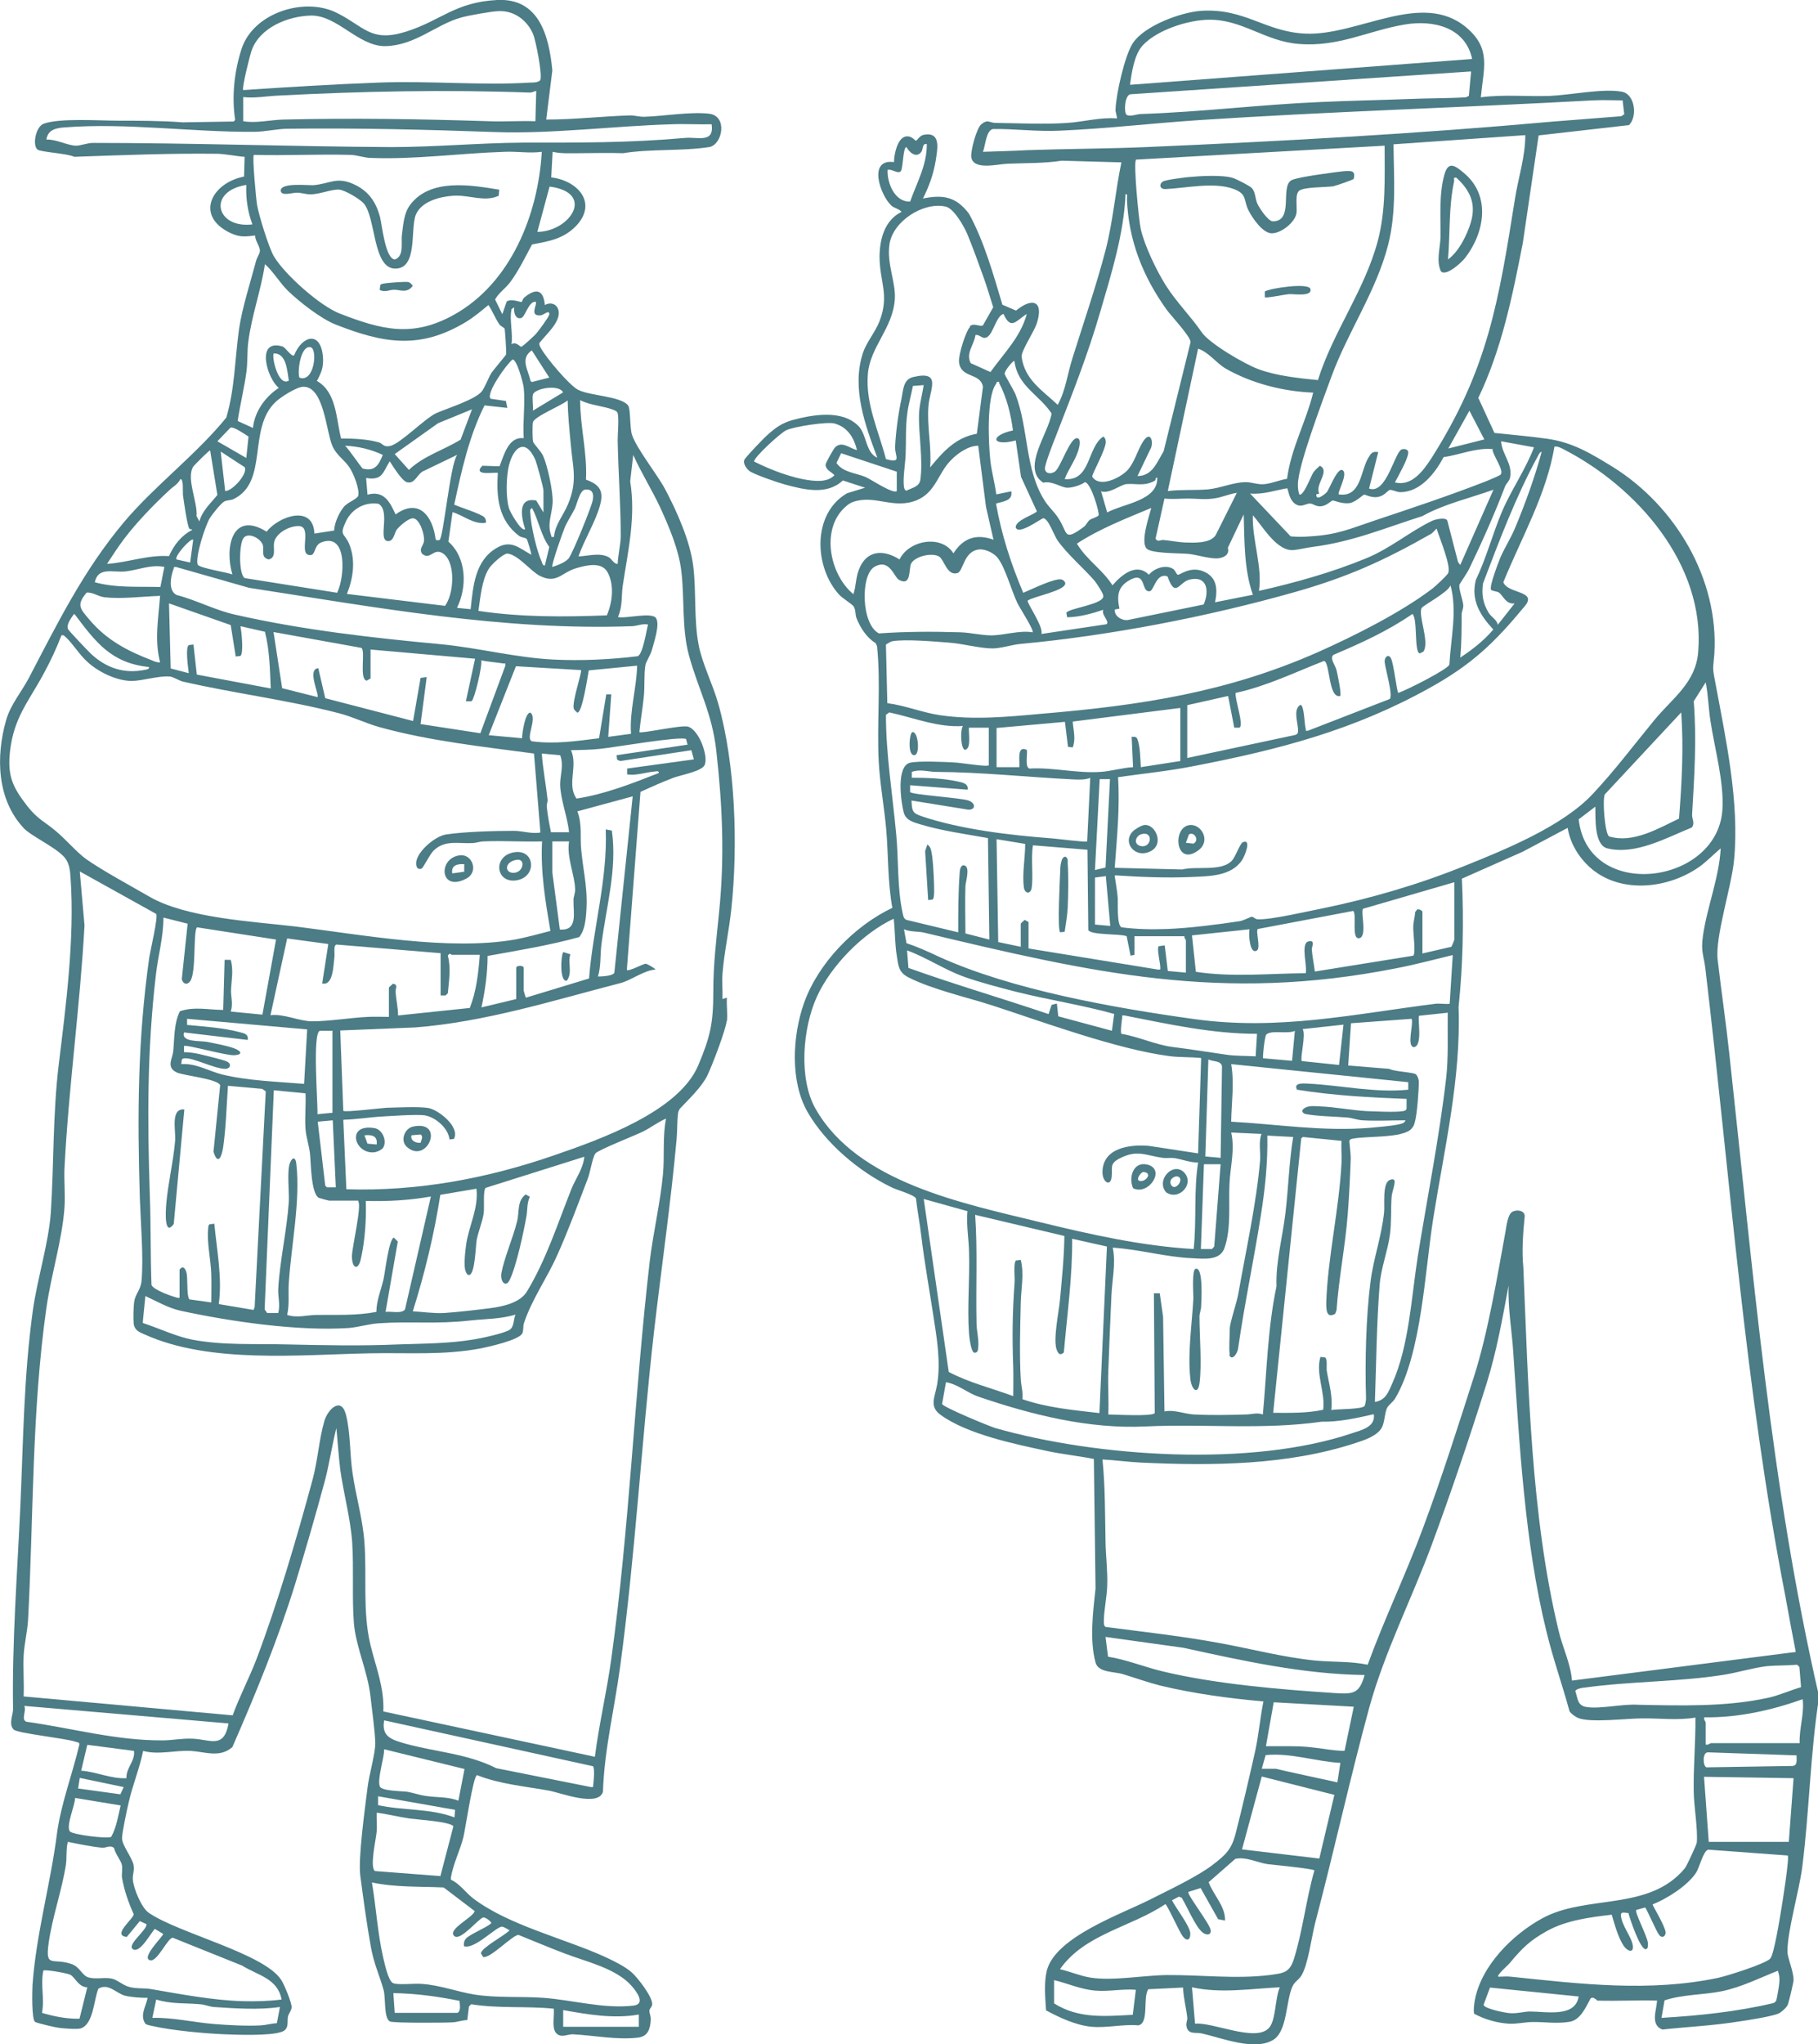 <?xml version="1.0" encoding="UTF-8"?>
<svg xmlns="http://www.w3.org/2000/svg" id="Layer_2" version="1.1" viewBox="0 0 654 735.1">
  <defs>
    <style>
      .st0 {
        fill: #4c7c86;
      }
    </style>
  </defs>
  <g id="Layer_1-2">
    <g>
      <path class="st0" d="M574.1,719c-.3,0-.9-1-1.9-.3-1.7,3.1-3.6,7.7-7.5,8.4-4.8.8-9.1,0-13.5.1-2.5,0-5.2.7-8.2.6-4.3-.2-9.1-1.6-12.7-3.6-.3-1.5,0-3.1.2-4.6,2.2-12.5,13.5-23.8,24.3-29.7,15.9-8.7,38.4-2.4,51.3-18,.6-.7,4.3-8.6,4.3-9.3.4-4.6-1-12.9-1.1-17.9-.2-9,.7-18,.6-27-6.4,1.1-12.9.2-19.3.3-5.5,0-18.7,1.7-23-.2-1-.5-2.4-1.4-3-2.4-2.6-9.6-6-19.1-8.3-28.7-7.8-31.6-9.7-67.5-11.9-100-.5-8.1-2-16.1-1.7-24.4-2.2,11.8-4.3,23.7-7.9,35.2-6.1,19.4-12.7,39-19.8,58.2-7.2,19.4-16.9,38.4-22.4,58.3-7,25.7-12.7,51.8-19.5,77.6-1.3,5-2.5,15-5,19-1,1.5-2.5,2.2-3.2,3.9-2.3,5.1-1.8,15.8-6.7,19-6.7,4.3-18.7-.6-25.9-2.2-2.1-.5-5,.6-5.5-2.7-.2-1.1.4-2,.3-3-.4-3.6-1.4-7.1-1.5-10.8l-12.5.6c-2.1,3,.4,12.2-3.6,13-5.6-.5-11.2,1-16.8.5s-11.6-3.3-16.4-5.9c-.3-4.5-.8-10,.3-14.4,3.2-12,26.5-20.1,36.8-25.3,6.7-3.4,17.2-8.3,22.8-12.6,4.7-3.6,6.8-5.5,8.3-11.3,2.4-9.4,4.9-20.1,7-29.5,1.3-5.9,1.8-12.1,3-18-12.4-1.1-25-2.8-37.1-5.7-4.7-1.2-8.8-2.7-13.4-4.1-3.3-1-8.9-.5-9.9-4.2-2.2-8.1-.9-18.3,0-26.6l-.6-46.6c-5.5-1.1-11.5-1.7-17-2.9-11.6-2.5-28.6-6-38.2-13-4.1-3-2-6.3-1.2-10.8,1.4-8.2-.1-16.8-1.4-25.2-1.5-9.8-3.1-18.5-4.3-28.4-.5-4.5-1.4-8.9-1.9-13.4-.7-1.4-7.2-3.1-9-4.1-11.5-5.6-23.4-15.6-29.9-26.8s-5.5-27.6-1.4-39.3c5.1-14.4,18.1-27.8,31.8-34.3-1.7-9.4-1.4-18.8-2.2-28.2-.7-8-2.3-16.6-2.7-24.5-.7-13.8.8-27.7-.6-41.4l-.5-1.1c-3.2-1.9-5.5-5.5-6.9-9-.5-1.3-.2-3.1-1.1-4.3-.6-.8-4-2.9-5.1-4.1-9-9.8-9.9-29.1,2.8-36.5l6.5-2-8-2.6c-5.8,5.4-14,3.3-21,1.4-2.3-.6-11-3.6-12.6-4.8-1-.8-2.3-2.5-1.9-3.9.2-.8,7.2-8.1,8.4-9.1,2.9-2.6,5.1-4.2,8.9-5.3,7.4-2,18-3.9,23.9,2.2,2.9,3,2.5,9.6,6.7,11.3-4.4-11.7-9.3-25.1-5.2-37.6,1.2-3.8,4.5-7.6,6-11.5,3.6-9.4.1-13.9,0-23,0-6.4,1.8-13.3,7.9-16.3-.9-1.2-2.6-1.2-3.8-2.4-3.9-3.8-8.4-16.8,1.1-15.5,0-2.7,1.2-8.6,4.2-9.2,2.2-.4,3.3,1.5,3.7,1.5s1.3-1.8,2.7-2.1c6.5-1.3,5,5.2,4.4,9.3-.8,4.8-2.4,9.3-4.6,13.6,7.4-1.5,12-.6,16.6,5.5,5.5,10.1,8.7,21.7,12,32.7l4.9,2.1c6.1-5,10.1-3.3,7.4,4.8-1,2.9-5.6,9.8-5.4,11.8,1.1,8.3,7.5,12.1,13,17.3,2.9-5.3,3.5-11.2,5.3-16.8,4-12.8,8.5-25.8,11.9-38.8,2.7-10.4,3.5-21.1,5.7-31.6l-21.5-.6c-6.4,1-13.1.8-19.6,1.1-3.4.1-12.2,2.5-12.9-2.4-.3-2.2,1.9-10.4,3.6-11.8,2.3-1.9,2.9-.6,4.9-.5,8.7.1,17.6.6,26.2,0,5.8-.4,11.8-2.1,17.7-1.6,0-1.2-.6-2.2-.5-3.4.2-5.3,3.3-19.4,6.3-23.8,4.2-6.2,17.2-11,24.5-11.5,15.8-1,23,7.6,37.6,8.2,18.8.8,41.8-15.7,57.8-2.2,9,7.6,6.2,14.5,5.2,25.1,8.2-1.1,16.6-.2,24.8-.5,7.3-.3,19.3-2.8,26-1.5,4.7.9,5.6,9,2.5,12l-32.5,3.7-5.7,38.7c-3.7,19-7.6,38.2-16,55.7l5.8,12.6c6.4.7,12.7,1.2,19,2.1,9.2,1.3,15.7,5.3,23.7,10.2,22.4,14,38.1,40.3,36.4,67.2-.4,5.5-.8,4.3.3,10,3.8,20.4,8.8,43.3,6.8,64.1-.9,9.6-6.9,27.7-5.9,35.9,1.3,11.2,3,22.6,4.2,33.9,8.5,77.3,14.8,155.3,32.3,231.1-3.2,20.3-3.5,41.1-6.1,61.5-1.1,8.4-5.3,22.6-5.3,30.1,0,2.4,2.2,7,2.2,10.3,0,.9-1.7,8-2.1,8.9-.4,1-2.3,2.7-3.4,3.2-3,1.1-10.6,2.3-14.1,2.8-9.2,1.5-18.4,1.9-27.6,2.9-4.4-1.7-2.1-6.9-1.9-10.4-7.2-.2-14.4.2-21.5,0h0ZM529.6,21.3c-2.4-11.5-13.9-14.2-24.2-12.5-13.2,2.2-23.8,8.2-38.2,7-12-.9-20.3-8.8-32.1-8.7-7.5,0-18.8,3.6-24,9.2-3.1,3.3-4,9.9-4.6,14.2l123.2-9.3h0ZM529.1,25.7l-122.4,8.2c-2.1.2-2.5,6.6-1.4,7.4,1.2.8,3.7-.3,5.2-.3,21.5-.7,42.9-3.4,64.4-4.3,10.7-.5,21.5-.7,32.2-1.1,6.7-.3,13.5-.2,20.2-.6l1.1-.5.8-8.7ZM583.6,36.1c-3.5,0-7.1-.2-10.6,0-47.3,2.6-94.5,4-141.7,7.1-16.5,1.1-33.7,3.1-50.1,3.8-8,.4-16-.7-24-.6-2.5.5-2.7,6-3.6,8.2,5.4-.2,10.7-.3,16.1-.6,14.2-.5,28.3-.5,42.5-1.1,48.9-2.1,97.9-4.8,146.7-9.2l24.3-1.9,1.1-.7-.6-5.1h0ZM548.7,48.6l-47.4,3.3c.1,12.1,1.1,24.1-1.9,36-4.3,16.9-14.5,31.3-20.5,47.7-2.8,7.7-12.1,32.1-12,38.7,0,1.3.1,2.3.5,3.5,1.4,1,4.3-6.8,5-7.8s1.5-1.7,2.4-2.5c3.9,1.9-2,6.9-.2,10l-1.1.3c-.1,2.6,3,0,3.8-.8,1-1.2,4.2-10,6-7.6,1.3,1.8-2.3,7.8-1.7,8.4,8,1.2,7.8-8.4,10.6-13.1,1-1.6,1.4-2.5,3.6-2.1l-3.3,13.1c6.3,2.3,9.2-13.3,11.8-14.1.9-.3,2.4,0,2.3,1.2-.1,2.3-3.6,8.4-4.8,10.7,6,1.5,10.1-4.1,13-8.5,20.5-32.2,24.3-56.6,30.2-93.6,1.2-7.6,3.7-15,3.7-22.7h0ZM333.4,51.8c-1.8-.3-1.2,2-2.1,3-1.8,2.1-4.2,0-5.2-1.9-1.3,0-1.2,7.5-2,8.6-1,1.3-3.3-.9-4.8-.4-.2,4.8,2.6,11.6,8.1,11.4,2.4-6.8,6.1-13.2,6-20.7h0ZM498,52.4l-89.3,5c-1.1.7,1,22.2,1.7,25.1,1.4,6,5.6,14.7,8.9,20,3.9,6.2,9.2,11.4,13,17,2.7,4,15.7,11.6,20.5,13.3,6.5,2.4,14.4,3.2,21.3,3.9,5.5-17.5,16.7-32.1,21.5-49.9,3-11.2,2.5-22.8,2.5-34.3h0ZM409.2,171.2c5.4,0,7-5,9.4-8.9l9.7-39.3c-.1-2.1-7-9.4-8.6-11.6-8.6-12-13.7-24.9-14.3-39.7,0-.7.4-2-.5-1.9-.6,14.2-5,28.3-9,42-4.7,16.2-10.2,29.9-16.2,45.4-.8,2-4,10.1-3.8,11.5.3,1.8,2.3,1.8,3.6.9,2.1-1.5,5.5-12.6,8.1-12,1.2.2.8,2.5.6,3.3-.9,4.1-3.8,7.6-5.2,11.4,9.5.8,8-11.4,13.9-15.3.7.5.8,1,.9,1.9,0,2.8-5,11.6-4.9,12.5,2.6,4.2,9.9.5,12.5-2.1,3-3.1,3.9-8.1,6.3-11.2,2.4-3.1,3.5,1.4,2,3.7l-4.5,9.4h0ZM348.8,117.4c1.5-1.5,3.8.3,4.8-.4l3.7-6.5c-1.1-3.4-2.1-6.9-3.3-10.3-1.8-5-4.1-11.4-6.1-16.2-1.2-2.7-4.7-9-7.7-9.7-8-1.8-18.9,5.2-20.2,13.4-1.1,7.2,2.3,13.7,1.9,19.9-.7,10.5-8.9,17.1-9.7,26.9-.9,10.7,3.9,20.5,6.5,30.6,5.9,1.7,3.2-1.1,3.3-4.3.2-5.1,1.2-12.4,2.3-17.4.6-3,.6-7,4.2-7.8,10.5-2.5,5.9,4.6,5.5,10.4-.6,7.2,1.2,14.8.6,22.1,4.6-5.6,9.2-10.8,16.8-12.1l2.2-16.9c-.9-5.2-8-2.9-8.6-8.9-.3-2.4,2.4-11.1,4-12.7h0ZM369.4,112.9c-3.8,2.3-5.7,6.1-8.4,0-3.1.9-3.8,8.9-7,8.6-.9,0-1.9-1.3-3.1-1-.4,3.4-3.6,6.5-1.7,10.1l7.1,3.2c4.8-6.7,11-12.8,13.1-21h0ZM472.4,141.2c-10.7-.4-22.1-3.3-31.4-8.6-3.6-2.1-6.1-5.9-10-7.2l-10.9,51.2c4.8-.6,9.7-.2,14.4-.6,4.5-.4,9.2-2.6,13.7-2.6,2.2,0,4.3,1,6.8.7,2.7-.3,5.4-1.5,8-1.9,1.4-10.9,6.8-20.4,9.4-31h0ZM365,129.8c-.5-.3-3.6,3.5-3.6,4.6,0,.5,3.3,5.9,3.9,7.4,4.8,12.4,3.3,27.1,10.6,38.4,1.4,2.2,3.4,3.9,4.8,6.1,3.6,5.4,1.7,8.7,9.3,3.1.8-.6,1.1-1.7,2-2.4.8-.6,2.8-1,3.2-1.7s-2.6-11.5-4.9-11.9c-1.5,1.1-4.7,2.1-6.5,2-2.1-.1-5.5-2.6-8.5-1.8-8-5.2,1.9-17.7,3-24.9-4.5-6.8-12.3-9.8-13.4-19h0ZM359.5,137.4c-1.2-.3-.9.2-1.2.7-3.5,4.7-2.7,21.8-2,27.9.5,3.9,1.6,7.9,2.1,11.8l5.4-1.1c.6,3.5-3,3.6-5.5,4.4,2,11.3,5.4,21.7,9.8,32.1,2.7-1.1,11.3-5.4,13.8-4.8.5.1,1.3.8,1.3,1.3.4,2.7-11.5,4.8-13.5,6.3-.5.6,5.9,9.6,4.9,12l23.4-3.5c1.4-.9-2-3.5-1.1-5.2-4.2,1.4-8.5,2.6-13,2.7l-.3-1.6c.8-1.7,13.6-3,13.3-6.1,0-.9-2.5-4.7-3.2-5.5-4-4.6-9.8-9.5-13.3-14.5-1.1-1.5-3.4-8.2-5.2-7.9-1.4.6-8.9,6.1-9.8,3.3-.3-2.6,6.9-4.7,7.6-5.8l-5.7-12.4-1.9-13.1c-8.5,2.3-9.7-1.7-1-3.6-.8-5.9-2.2-11.8-5-17.1h0ZM332.3,138.5l-3.9.3c-.6,3.2-1.6,6.6-2,9.8-.7,4.9-.4,10-.6,14.7-.1,3.5-1.1,8.8-.6,11.9.1.6.3,1,.8,1.3,2.1-1.1,4.8-1.4,5.1-4.1,1-7.3-.7-16.2-.5-23.4.1-3.4,1.2-7.2,1.7-10.6h0ZM534,158.1l-5.4-10.4-7.6,13.6,13.1-3.3h0ZM308.3,161.9c-1.1-4.5-3.4-8.3-8.1-9.6-2.8-.7-14.4,1.1-17.3,2.4-1.9.8-11.9,9.9-11.6,11.3,6,3,13.7,6,20.5,6.8,2.9.3,6.1.4,8.4-1.9-1.1-1.2-3.2-1.9-3.2-3.8,0-.6,2.9-5.8,3.5-6.3,2.5-2.3,5.2.5,7.9,1.1h0ZM552,160.9l-12-2.2c.3,4.8,4.3,8.1,3.2,13.2-.3,1.2-1.4,2-1.8,3.1-3.9,10.2-8.2,19.8-12.9,29.6-.6,1.3-3.3,5.2-3.5,5.7-.3,1.6,1.3,5.5,1.4,7.5,0,1.2-.6,2.2-.6,3.2,0,5.2,0,10.4-.5,15.5,4.4-2.9,8.5-6.1,11.9-10.1-4.8-5.2-8.1-10.5-6.3-17.8,3.8-7.9,6.1-16.8,9.5-24.8,3.3-7.7,8.5-15.1,11.5-23.1h0ZM351.9,160.3c-3.5,0-7.4,2.7-9.8,5.2-4.7,4.7-5.4,11.5-12.3,14.4-8.4,3.4-15-2.1-22.9.6-1.5.5-3,1.9-4,3-7.4,8.3-4.1,23.4,4.1,30.2,1-3,.8-5.9,2-8.9,2.7-7,8.8-7.3,14.6-3.6,3.3-6.9,15-9.1,19.4-2.2,3.5-5.6,8.3-7.1,14.4-4.9l-2.7-11.8-2.8-22ZM401,315.1c.4,2.5.9,5.4,1.1,7.9.1,1.9-.4,9.9,1.4,10.5,5.4.7,10.8.8,16.3.6,8-.3,18.2-1.6,26.1-2.8,1.4-.2,4-1.6,4.4-1.6.7,0,1.2.9,2.1.9,4.5.3,18.1-2.9,23.3-3.9,17.5-3.6,34.6-8.6,51.2-15.3,14.7-5.9,35.3-14.3,46.1-25.9,7.8-8.3,14.8-17.6,22.1-26.5,6.6-8,14.9-13.4,15.8-24.5,2.6-31.4-22-59.3-48.2-72.8-1.1-.6-2.2-1.2-3.5-1.1-2.9,17.3-11.9,32.8-18.4,48.8,1.6,4.2,12.3,3,7.8,8.5-11,13.3-19,21-34.3,29.5-27.3,15.2-54.2,22.2-84.8,28.1-9,1.8-18.2,2.7-27.3,4,.7,10.9-.4,21.8-1.2,32.6l24.3.6c5.1-1.3,13.8.8,17.7-3,1.5-1.5,3-6.3,4.1-6.8,3.3-1.4.6,5.1-.2,6.3-3.9,6-11.9,5.9-18.3,6.2-9.2.4-18.5,0-27.5-.6h0ZM536.7,161.5c-5.9-.5-11.6,2.1-17.4,2.9-3.1,5.9-8.4,12.6-15.6,12.6-1.2,0-2.8-.9-3.7-.8-1,.2-1.9,2.4-5,2.6-2.1.1-3.9-1-4.3-.9-.3,0-3,2.6-5,3-2.8.5-5.9-1-6.3-.9-.8.2-2.1,2-4.5,2.1-1.8,0-2.5-1-3.7-1-1.2,0-2.5,1-4,.7-3.6-.9-3.7-6.1-4.2-6.2-4.5.8-8.7,2.3-13.3,1.9l14.6,15.4c2.3.2,4.7.2,7,0,10-.6,14.2-2.7,23.2-5.7,13.2-4.4,27.3-9.1,40.3-14.2.8-.3,4.5-1.9,4.9-2.2,1.8-1.4-3-7.3-2.8-9.5h0ZM544.9,217c-3.2.5-4.2-2.9-5.7-3.9-.8-.5-2.4-.5-2.8-1-.8-1,2.6-9.7,3.3-11.5,1.6-3.7,3.9-7.2,5.4-10.9,3.7-8.9,7-18,9.5-27.2-.8.1-1,1-1.4,1.6-7.9,14.5-13.8,30.2-19.7,45.7-.6,4,0,7.3,2.1,10.7,1,1.5,2.9,2.4,3.2,4.2l6-7.6h0ZM322.5,169.6l-19.9-6.6-1.7,3.5c2.4,3.5,7.2,3.6,10.6,5.1,1.8.8,9.9,6.2,11.1,5v-7s0,0,0,0ZM398.3,184.3c5.8-3.2,18.3-4.2,18-12.5-.8-.2-.4.8-.9,1.1-3.8,2.1-6.8.9-10.2,1.2-2.1.2-6.1,3.6-9.1,2.6l2.2,7.6h0ZM537.3,176.1c-8.6,3.1-17.7,5.1-25.6,9.5-13.5,4.3-25.3,9.3-39.6,11.1-2.3.3-4.6.9-6.5,1.1-6.2.8-11.4-8.6-14.9-12.5-.3,9,3.5,18.4,2.2,27.2,12.9-2.9,26.1-6.6,38.3-11.6,9.1-3.7,15.7-9.6,24-13.6,1-.5,5.2-1.5,5.5.1l3.8,14.7.8,1.1,12-27.2h0ZM445.1,177.2c-2.7.4-5.4,1.6-8,2-3.5.6-6.4.1-9.7.1-2.8,0-5.7.3-8.5,0l-3.2,14.4c.7,1.4,1.8.4,2.8.5,2.4.2,5.4.8,7.7.9,3.3.1,9.1.4,11.1-2.6l7.7-15.4h0ZM414.1,182.7c-9.1,3.8-18.4,7.4-26.7,12.8,3.5,5.9,9.2,9.3,12.8,15,3.2-3.7,8.6-8.3,13.1-3.8,1.9-2.3,6-3.8,8.7-2.1.8.5,1.2,2,1.7,2.1.7.2,4.3-3.1,9-1.3,5.1,2,5.4,6.4,4.4,11.2l13.6-2.7c-3.2-9.1-3-19.3-3.3-28.9l-5.7,12c.6,2.2-.9,3.3-2.9,3.7-2.8.6-8.1-1.2-11.3-1.5s-13.3-.1-15-1.9c-2.3-2.4.8-11.4,1.6-14.4h0ZM319.3,252.9c6.3.8,12.6,3.4,18.8,4.3,12.1,1.8,24.4.6,36.5-.5,35.7-3,66.9-7.7,99.8-22.3,13-5.8,29.7-14.2,41-22.8,1-.8,5-4.5,5.5-5.4,1.4-2.2-3.3-13.3-4.1-16.1-.7.6-1.2,1.4-2,1.9-16.9,9.6-29.9,15.5-48.9,20.9-31.4,8.9-66.6,15.7-99,18.7-3,.3-6.9,1.6-9.9,1.6-4.5,0-10.9-1.8-15.8-2.1-5.1-.4-15.6-1.3-20.1-.5-.8.1-1.6.8-2.4,1.2l.5,21.1h0ZM371.5,227.4c.5-.8-4.8-9-5.5-10.5-2.1-4.4-4.3-12.5-6.9-16-1.3-1.9-4.5-3.5-6.8-3.3-5.7.5-5.7,7.9-7.9,8.5-3.7,1.1-4.7-4.7-6.5-5.9-2.5-1.6-8.6-.2-10.1,2.4-1,1.9.2,8.3-4.3,6-1.9-.9-3.4-8-9-4.7-5,3-4.7,20.7,1.7,23.9,9.8-.7,19.6-.7,29.4-.4,3.4.1,7.5,1.1,10.9,1.1,4.8,0,10.1-1.9,15-1.1h0ZM420,207.3c-4-1.5-4.9,5-6.3,5.3-3.3.7-1.2-7.1-6.9-4.2-4.7,2.4-5.1,5.7-4.1,10.5l-1.7.3c-.2,2.3,2.4,4,4.6,3.8l27.4-5.6c2-4.6,1.5-10.4-4.9-9-4,.8-5.2,7.1-8.1-1.1h0ZM427.1,253.5v19.1l38.9-8.3.7-.4c1.2-1.8-2.2-8.5,1.1-10.4,1.4,0,1.4,6.9,1.9,8.5.2.7-.4.9.8.8l29.4-11.4c1.4-1.1-1.7-11.3-1.8-13.5,0-1.8,1.5-2.8,2.3-1.1,1,2,2.1,12,2.6,12.4,2.8-.9,17.9-8.5,18.4-10.2.5-9.4,2.9-19.3.4-28.5-.9,2.6-9.9,7.2-10.4,8.2-1.3,2.6,2.8,11.8.8,15.4-.3.6-1,.5-1.4.9-2.2-.2-.7-12.3-2.7-14.2-8.8,6.1-18.5,10.5-28.4,14.7-1.5,1.2.6,3.6,1.1,5.5.3,1.3,1.9,8.7,1.3,9.3-4.3,1-3.6-12.2-5.8-12.6-10.5,4.1-20.7,9.1-31.8,11.5-.4,2,3.2,12,1.3,12.5-.3,0-1.6,0-1.8,0l-2.2-11.4-14.7,3.3h0ZM567.9,294.5c3.1,29.7,49.7,23.9,51.7-3.1.7-10-2.8-22.2-4.3-32.2-.7-4.5-.8-9.3-1.7-13.8l-4.3,6.8c1.1,13.7.2,27.3-.6,40.9,0,1.5,1.1,3-.1,4.5-9.1,3.7-20.3,10-30.4,7.5-4.8-1.2-4.2-11.1-4.3-15l-5.9,4.5h0ZM358.5,261.7v14.2h8.2c.2-2.2-1-8,2.7-6.2.3,1.5-.8,6.1.9,6.7,8.6-.5,17,1.8,25.6,1.2,3.7-.2,7.8-1.5,11.7-1.7l-.5-10.9c1,0,1.7-.2,2.1.9,1,2.7,1,7,1.2,10l14.2-2.2v-19.1l-38.7,4.9c.2,3.2,1.2,6.1,0,9.3l-1.7-.2-1.1-9-24.5,2.2h0ZM355.7,275.3v-13.6h-7.1c-.3.3.6,5.9-.5,7.3-2.4,3.2-2.9-6.4-1.7-7.9-9.1.6-17.7-3-26.5-4.9l-1.2.9c0,14.3,2.4,28.7,3.7,43,.9,9.3.3,19,2.3,28.2.2.9.3,2,1.3,2.5l18.7,4.5c0-7,0-14,.5-21,0-.8.2-3.7,1.9-3,1.9.8.3,5.8.2,7.3-.2,5.7,0,11.5,0,17.1l8.6,2.2-.5-36.5c-7.8-1.4-16.6-2.6-24.2-4.9-2.6-.8-5.3-1.4-6.1-4.3-1-3.8-2.8-16.7,2.3-17.9,3-.7,12.2-.3,15.7-.1,1.7,0,11.8,1.6,12.2,1.1h0ZM578.8,300.8c8.7,2.6,17.6-2.8,25.2-6.4,1-12.7,1.7-25.4.8-38.2l-27.5,29.5c-.9,1.9,0,13.8,1.5,15.1h0ZM392.3,279.7c-1.9.8-4.2.7-6.3.6-16.4-.8-32.6-2.6-49.1-2.7-3,0-5.8-1.1-8.9,0v2.1c5.1,0,11.3.2,16.3,1.3,1.7.4,4.2.7,3.8,3l-20.7-1.6v2.4c.1,1,18.2,2.1,21,3.1,2.6.9,2.7,3.3,0,3.3l-20.5-3.3c.2,3.9.3,4.5,3.8,5.7,14,4.7,31.9,6.8,46.6,7.9,1.7.1,12.4,1.5,12.8,1.1l1.1-22.9h0ZM399.4,280.2h-3.8s-1.7,32.7-1.7,32.7l3.8-.9,1.6-31.8h0ZM564,297.7l-16.2,8.6-21.9,9.7c.7,15.4.4,30.9-1.2,46.2.9,25.7-5.1,50.7-9.1,75.9-3,18.8-4.2,48.8-13.7,64.8-.8,1.4-2.4,2.3-3,3.6-.8,1.9-.8,5-1.8,6.9-1.7,3.1-6.5,4.6-9.6,5.6-24.4,8-51.6,8.2-77,7-4.6-.2-9.3-.9-13.9-1.1,1,9.9.9,19.8,1.1,29.7.1,5.2.8,10.5.6,15.8-.1,3.8-1.2,8.8-1.2,12.5,0,.8-.1,1.7.6,2.2,13.7,1.8,27.5,3.3,41,5.8,11.5,2.1,22.7,5.1,34.5,6.3,6.3.6,12.6.2,18.8,1.5,6-16.5,13.7-32.4,19.8-48.9,6.7-17.9,12.6-36.5,18.4-54.6,5.1-15.9,8.4-36,11.4-52.4.3-1.8.8-5.9,2.3-6.9s4.5-.7,4.6,1.4c-.6,6-1.1,12.6-.5,18.5,1.8,42.5,2.7,89.3,12.7,130.7,1.4,6,4.3,11.7,4.8,17.9l80.5-10.3c-1.3-6.6-2.5-13.2-3.7-19.8-14.6-75.1-19.8-149.9-28.8-225.8-.6-5.1-1.7-6-.9-11.9,1.5-10.5,5.8-20.8,6.4-31.5-2.5,2.1-4.8,4.5-7.5,6.5-11,7.9-28,10-38.9.9-4.5-3.8-7.8-9.1-8.7-15h0ZM367.2,340.7v-8.5c0-.2,1.1-1,1.4-1.4l1.4.8v9.5l46.6,7.6c1,0,.8,0,.8-.8,0-1.6-1.3-6.6-.6-7.6l2.2-.3,1.1,9.2,6.5.6v-11.7c0-.2-.7-.8-.5-1.4h-18v6.7l-1.4.3-1.4-7c-2.4-1-12.7-.3-13.8-2.2l-.3-28.9-19.6-1.6c-.8,4.5.2,11.4-.5,15.5-.4,2.1-2.5,2-2.8-.5-.6-4.9.5-10.5.5-15.5l-10.3-1.7.6,37,8.1,1.7h0ZM397.7,315.1l-3.8.5v16.9l5.5.5-1.6-18h0ZM523.1,317.3l-32.7,9.5c-1.1.8,1.6,10-1.4,10.6s-.8-8.6-2.2-9.8l-34.3,6.5c-.9.6,1.1,6.7-.3,7.7-2.7,1.8-3.1-6.2-2.7-7.6l-20.7,2.2,1.4,13.1c13.1,2,26.3.6,39.5.5.7-2.3-1.9-10.6.9-11.4s1.2,2.1,1.3,2.9c.2,2.5.8,5.4,1.1,7.9l35.4-5.7c1-.8-.1-8.3,0-10.4,0-1.8.6-3.5.7-5.3l.7-.9c.6-.3,1.9.4,1.9.8v15l10.4-2.4c.2-.2,1.1-2.5,1.1-2.7v-20.4h0ZM432.1,380.5c-3.7-.4-8-.2-11.6-.7-18.8-2.5-45.1-12.2-63.5-18.2-9.3-3-21.5-5.7-30.2-10.1-3.5-1.8-3.6-4-4.2-7.8-.7-4.3-.6-9-1.1-13.3-11.1,5.2-22.6,16.9-27.7,28.2s-6.5,29.3-.5,40c15.1,26.8,53.4,34.2,81.1,41,18.1,4.4,36.3,8.5,55,9.6,1.1-10.3,0-20.9,1.6-31.1-2.9,0-5.9-1.2-8.5-1.6-1.4-.2-2.8.1-4.3-.1-6.2-.9-9.2-3.1-15.6.3-3.6,1.9-2.3,3.3-2.7,6.6-.4,3.6-3.3,1.9-3.3-1.7,0-8.8,9.8-10.1,16.7-9.5l17.7,2.7,1.1-34.4h0ZM522.5,343.5c-6.7,1.6-13.3,3.4-20.1,4.7-63,12.5-109.6,1.6-170-12.8-2.1-.5-5-.2-7.2-1.2l.9,5c3.9,1.3,7.7,3,11.5,4.8,26.3,12,63.2,18.5,92,22.5,30.2,4.2,56.8-1.7,86.7-5.5,1.7-.2,3.5.2,5.2,0l1.1-17.4ZM401,364.7c-11.8-3.3-23.9-5.1-35.8-8.1-5.8-1.5-13.1-3.4-18.6-5.4-6.9-2.5-13.4-6.9-20.3-9.4l.5,6.3c16.7,6,33.6,10.9,50.4,16.6l1.1-3.3,1.9-.5.5,4.6,19.3,5.2.8-6h0ZM520.9,364.2l-10.4,1.1c-.7.7,1.5,10.9-1.9,11.3-2.7-.4,0-8.2-.8-10.2l-21.8,1.6-1,15.2,14.8,1.2c1.6,1,8.8,1.2,9.6,2,.5.5,1,1.8,1,2.5,0,3.2-.6,12-1.5,14.9-.3,1-.4,1.3-1.2,2.2-3.2,3.4-16.1,2.5-21,3.5-.6.1-1.1.2-1.3.9,0,.3.6,5.1.5,6.5-.2,6.3-.6,13.9-1.1,20.1-.9,11.4-3.2,22.8-4,34.2l-.5,1.3c-3.2,1.8-3.2-1.6-3.2-4,.5-16.2,4.7-33.9,5.5-50.6.1-2.5-.2-5.1,0-7.6l-13.9-1.4-.6.5-10.1,98.7c6,0,12,.2,18-1.1.8-6.4-2.8-12.8-1-19l1.7.2c.9.7.4,3.5.6,4.9.8,4.7,2.2,9,1.6,14,2-.4,11.2-.2,12-1.5.3-.5.6-2.5.5-3.1-.4-12.5,0-29,1.6-41.4,1-8.3,4-16.3,4.9-25.1.3-2.5-.7-10.5,2-11.6.8-.4,1.9-.5,1.8.7-.1,1.8-1,3.7-1.1,5.5-.3,4.4,0,8.9-.6,13.5-.8,5.9-3.3,12.2-3.7,18.1-1.1,13.9-1.2,28-1.7,42,4-.7,4.8-3.5,6.3-6.8,6-13.5,6.8-30.7,9.1-45.4,3.4-21.1,7.7-42.6,10.2-64,.9-7.7.5-15.8.6-23.6h0ZM452.2,371.8c-16.2,0-31.9-3.5-47.7-6.6-1.2-.1-.7.1-.8.8-.2,1.1-.7,5.2-.3,5.8,5.7.9,12.6,4,18.2,4.7,7,.9,12.7,1.8,19.5,2.8,3.2.5,7.3.4,10.6.6l.5-8.2h0ZM483.3,368.5l-14.7,1.6c1.3,1.9-1,10.5-.3,11.5l13.4,1.4,1.6-14.5ZM465.9,370.7c-2.5,1.3-8.7-.4-10.4,1.4-.5.5-1.4,8.2-1.1,8.5l10.4.9,1-10.7h0ZM439.1,416.5l.5-33c-.4-2.2-3.3-1.6-4.9-2.5l-1.1,34.9,5.5.5h0ZM506.7,389.2l-63.8-6.5c1.2,6.9.1,13.8,0,20.7,16.6.9,33.1,3.6,49.9,2.2,3-.3,7.4-.6,10.2-1.2.9-.2,2.3-.4,2.6-1.5-5.1,0-10.4.3-15.5,0-1.8-.1-3.8-.9-5.5-1-4.7-.4-10.1-.4-14.7-1.2-.7-.1-1.5-.5-1.4-1.4,1.3-1.9,4.2-1.5,6.3-1.4,5.5.2,11.5,1.4,16.8,1.7,3.1.1,10.4.5,13.1,0,.6-.1,1.1-.2,1.3-.9v-3.5c-13.2-.5-26.3-1.2-39.4-3.3-1.4-2.5,2.1-2.3,3.8-2.2,12.1.6,24,3.4,36.2,2.2v-2.7h0ZM442.4,487.1c-.4-1.5,0-7.2,0-9.3s2.5-9.2,3.1-12.7c2.7-15.4,6.5-32.4,7.8-47.8.2-3.1-.6-6.6.5-9.5l-10.9-.5c1.4,6-.3,12.2-.6,18.2-.4,7.5.7,16.1-1.8,23.3-1.6,4.7-7.5,3.9-11.6,3.7-9.5-.4-19.1-3.2-28.6-3.8,1.2,5.8-.3,11.8-.5,17.7-.4,8.9-.8,17.8-1.1,26.7-.2,5.2.2,10.4,0,15.6,2.3,0,15.8.8,16.7-.5l-.3-43.1h2.1s1.2,8.4,1.2,8.4l.5,34.1c3.7-.7,7.1.9,10.6,1.1,5.8.3,12.7.2,18.6,0,2.1,0,4.1-.8,6.2,0,1.4-15.4,1.7-30.9,4.9-46.1-.3-8.9,2.2-17.7,3.2-26.2,1.1-9.1,1.3-18.4,2.8-27.5l-9.3-.5c.2,9.5-.8,19.2-2.3,28.5-2.5,16.1-5.9,31.9-8.2,48-.3,2.2-2.5,4.8-3.2,2.2h0ZM439.1,418.7h-6l-1.1,30.5h4c0,0,.8-.9.8-.9l2.3-29.6h0ZM348.1,435.6l-15.8-4.4,9,62.2c7.4,3.9,15.4,5.8,23.2,8.7,0-3.3.1-6.8,0-10.1-.4-11.2-.3-19.9.5-31,.1-1.6-.5-6.9.5-7.7l1.7-.2c1.3,5.1.1,10.4,0,15.5-.2,9-.5,18.4,0,27.3.1,2.4.9,4.8.6,7.3,9,3.1,18.3,3.9,27.7,5l2.7-59.9-12.5-2.8c.1,13.7-1.8,27.3-3,40.9-1.4,1.2-1.9.5-2.5-.8-1.5-3.5.7-13.7,1.1-18,.7-7.7,1.5-15.4,1.6-23.1l-32.1-7.6c.9,12.9.2,26,.5,39,0,2.8.9,5.6.6,8.7-.1,1-.1,1.9-1.4,1.9-1.2-.3-1.8-5.5-1.9-6.8-.7-9.4.3-19.9,0-29.5-.1-4.7-1-9.6-.6-14.4h0ZM494.2,508.6c-6.2,1.4-12.4,2.8-18.8,2.7-20.9,3-42.4.7-63.2,1.7-20.5,1-41.1-4.2-60.2-10.7-4.1-1.4-7.4-4.5-11.7-5.2l-1.4,7.8c.2,1.1,16.9,8,19.2,8.7,36.6,10.4,91.8,14.1,128.1,1.9,3.6-1.2,8.7-2.3,8-6.9h0ZM490.9,602.4c-22.1-.3-43.7-5.1-65.2-9.8l-28-3.9.9,7.1c6.8,1.1,13,3.7,19.7,5.3,19.2,4.6,42.3,6.5,62,7.8,6.6.4,8.7.2,10.6-6.5h0ZM647.9,606.7l-.6-7.2-.8-.8c-3.5.3-7.3.2-10.8.5-5.1.6-10.5,2.3-15.5,3.1-16.3,2.6-33.3,2.3-50,4.6-.8,0-3.4.5-3.5,1.3.9,2.6.7,5.2,4,5.7,5,.8,13.2-1.2,18.6-.8,15.3.3,31.6.8,46.7-2.5,3.8-.8,8-2.7,11.8-3.8h0ZM647.4,626.9c-.2-5.3,1.7-10.4,1.1-15.8-11.3,4-23.3,6.7-35.4,6.5-.3.8.5,1.6.5,1.9v7.9c.8.3,1.6-.5,1.9-.5h31.9ZM487.1,613.8l-28.9-1.6-2.8,15.8c2.8,0,5.7,0,8.5,0,5.4,0,7.3.3,12.6,1,1.1.2,6.8.9,7.2.6l3.3-15.8h0ZM646.3,631.3l-31.9-1.1c-2.1,0-1.8,5.1-.5,5.4l31-.5c1.9-.2,1.3-2.3,1.4-3.8ZM482.2,634c-9-.5-17.8-3.7-26.9-2.8l-1.4,4.9h5c0,.1,22.2,4.9,22.2,4.9l1.1-7.1h0ZM480,645.5l-26.1-6.6-7.1,26.2,27.8,3.3,5.4-22.8h0ZM645.2,639.5l-32.2-.5,1.7,23.4h28.8c0,0,1.7-22.8,1.7-22.8h0ZM643,667.3l-28.5-2.1c-1.8.5-3.1,6.3-4.3,8.2-3,4.7-10.6,9.5-15.7,11.5,0,.5,4.5,7.7,4.7,10.1,0,1.2-1.2,2.4-2.4.8-1.1-1.5-4.5-9.5-5-9.8l-3.2.9c-.6.8,4,9.5,4.2,11.8,0,.8.2,2.1-.7,2.3-2,.4-5.8-11-6.3-13-1,0-2.8-.7-2.7.8.2,3.6,4,8,4.3,11,.3,2.8-2,1.9-3.3,0-2-3-3.3-7.8-4.3-11.2-7.8.9-16.3,2-23.2,5.8-6.3,3.5-9,6.2-13.5,11.6-.5.7-4.8,4.3-4.1,4.9,1.5,0,3.1-.2,4.6,0,25,2.6,49.7,5.6,74.5.4,3.2-.7,16.9-5,18.7-6.9,1.4-1.5,3.5-14.8,4-17.8.4-2.4,3-18.6,2.3-19.3h0ZM472.9,672.7c-.5-.7-14.7-2-17-2.3-3.8-.6-7.5-2.7-11.5-1.9l-9.6,8.4c1.7,4.7,6,8.5,5.9,13.8l-2.5-.5-6.3-11.2-4.4,1.4c-.6.8,7.5,11.2,8,13.6.4,2.1-1.7,2.1-3.1.8-2.5-2.2-5.4-9.2-7.3-12.3l-1-.4-2.5,1.3c1.3,2.7,6.6,9.4,6.6,12s-1.4,2.7-2.7,1c-1.2-1.5-5.7-11.6-6.3-11.6-12.3,8.3-29,10.7-37.9,23.4,3.6.8,7.2,2.4,10.9,3,8,1.3,19.1-.8,27.5-.9,12.2-.1,24.8,1.5,37,0,5.1-.7,7.2-.8,8.8-5.9,3.1-9.9,4.4-21.5,7.3-31.6h0ZM639.7,708.7c-6.6,2.6-13.1,5.9-20.2,7.4-6.9,1.4-14,1.1-20.7,3.3l-1.1,6.3c13.5-.8,27-2.2,40.2-5.3.5-.2.9-.5,1.1-1,.2-.5,1.1-5.7,1.1-6.5.1-1.5,0-2.6-.5-4h0ZM379.2,712v8.5c8.9,5.6,18.3,4.6,28.3,4.1l1.1-9c-4.8-.4-9.6.7-14.5.3-5.2-.4-10-2.6-15-3.8h0ZM460.4,714.7c-10.5.5-21.2,2.3-31.6,0l1.1,13.1c6.3-.7,22.1,6.9,26.7,1.4,2.4-2.8,2.1-10.8,3.8-14.5h0ZM567.8,718l-31.8-3.2-2.3,6.2c.2,1.4,7.8,2.9,9.4,3,2.7.2,4.8-.5,7.1-.6,6,0,16.5,2.3,17.7-5.4h0Z"></path>
      <path class="st0" d="M261.4,367.2c-.3,3.2-5.4,16.5-7,19.7-2.1,4.2-6.7,8.5-9.9,11.9l-.5,1.1c-.5,3.2-.3,6.6-.6,9.8-2.1,23.1-5.5,46.5-8.2,69.8-4.5,39.9-6.7,80-12.1,119.8-2,15-5.7,29.8-6.2,45.1-1.7,5.6-15.1.4-19.3-.4-8.7-1.6-17.7-2.3-26-5.6-1.4.3-4.2,19.5-4.9,22.3-1.2,4.8-3.7,9.6-4.5,14.6v.7c3.3,1.5,5.4,4.8,8.1,6.8,12.7,9.6,32.6,14.3,47.2,20.9,3,1.4,7.2,3.4,9.7,5.6,2.1,1.8,7.8,9.1,7.4,11.7-.1.8-1,1.4-1,2.2,0,.8.6,2,.5,3.3-.2,3.3-1.1,5.9-4.6,6.3-7.5.9-15.9-.8-23.5-1.2-2.1,0-4.2,1.5-6-.5-1.6-1.9-.5-6.3-.8-8.7-9.9-1-19.8,0-29.7-1.6l-.8.8-.6,4.9c-1.7,0-3.5.7-5.2.8-2.8.2-21.3.3-22.6-.3-2.3-1.1-1.5-8.4-2.3-11.3-1.5-5.4-3.5-9.4-4.6-15.6-1.5-8.3-2.7-17.3-3.8-25.6-.8-6.3,1.7-24.2,2.6-31.5.5-4.5,2.9-12.5,2.8-16.3-.1-4.1-1.2-11.8-1.7-16.4-1-9.3-5.3-17.9-6-26.7s0-19.5-.6-28.9c-.6-8.5-3.1-17.6-4.3-26.2-.6-4.9-.9-10-1.4-14.9-1.6,6.3-2.5,12.9-4.2,19.2-3.2,11.9-7,25-10.6,36.8-6.2,20-14.2,39.5-22.6,58.7-4.5,4-9.8,1.7-14.9,1.4-5.8-.3-11.6,1.5-17.2,0-1.3,6.3-3.8,12.3-5.2,18.5-.6,2.5-2.4,10.9-2.4,12.9,0,2.5,3.5,6.8,4.1,9.4.5,2.3-.4,3.5-.2,5.6.3,3.2,3.1,10,5.7,11.8,10.7,7.4,41.6,14.6,47.7,24.2,1,1.5,3.9,8.4,3.7,9.9-.1,1.1-1,2.1-1.3,3.2-.4,2,.6,4.7-2.5,5.6-4.3,1.4-15.6,1-20.5.8-7.2-.3-19-1.4-25.9-3-.8-.2-1.8-.3-2.4-.8-2.1-3,.2-6.2.8-9.3-2.5,0-5.8-.2-8.2-.8-3.2-.9-5.9-4.6-9.5-2.5-1.7,4-1.7,12.8-6.4,14.3-1.2.4-6.1,0-7.7-.2s-7.5-1.6-8.6-2.1c-1.4-.6-1.1-11.3-1-13.4,1.3-18.2,6.5-36.3,8.8-54.4,1.4-10.6,5.7-21.8,8.1-32.2-.3-.7-.8-.6-1.4-.8-3.8-1.3-20.9-3-22.3-4.4-1.9-2-.2-5.2-.2-7.3-.4-23.9,1.5-48.5,2.6-72.5,1.1-24,1.2-46.8,4.5-70.8,1.6-11.5,5.7-24.2,6.5-35.5,1.1-17.6.7-35.2,2.8-52.8,2.6-21.3,5.8-45.7,4.3-67.1-.2-3.2-.4-5.9-2.7-8.2-3.5-3.5-11.7-7.3-14.1-9.9-9.8-10.4-10.1-25.9-6.4-38.9,1.6-5.6,5.5-10.1,8.2-15.2,10.3-19.7,19.6-38.6,34.1-55.9,10.9-13,26.1-24.4,36.9-37.7,3.1-10.4,3.1-21.3,4.6-31.9,1.1-7.6,4.1-16.8,6.1-24.4.3-1.2,1.3-2.6,1.4-3.6.1-1.6-1.8-3.8-1.7-5.6-3.5.4-5.4.7-8.7-.8-13.2-6.1-7.1-18.1,4.7-20.4l.2-7.1c-3.1-.2-7.1-1.1-10.1-1.1-16.9-.2-34.3.5-51.2,1.1-2.2-1.2-12.1-1.7-13.2-2.6-1.9-1.5-.7-8.2,2.2-9.3,5.7-2.1,20-1.1,26.7-1.1s15.6,0,23.4.6l18.3-.3.5-.6c-1.3-8.3-.3-17.5,2.3-25.5,4.2-13,22.6-18.8,34.2-13,9.8,4.8,12.2,10.8,24.9,6.8S163.6.8,178.8,0s18.7,13,19.9,25.3l-2.2,17.7c10.1,0,20.2-1.2,30.3-1.5,1.3,0,3.1.5,4.9.5,7-.2,16.6-1.9,23.4-1.1s4.8,11.2,0,12c-9.8,1.5-21.1.6-31,2.2-5.3-.2-10.7,0-15.8,0-3.2,0-6.4.2-9.5-.5l-.5,9.2c9.4,1.1,16.9,9.1,8.9,17.5-4.5,4.6-9.7,5.5-15.8,6.6-2.3,4.3-4.9,9.6-7.8,13.5-1.7,2.3-4.1,3.8-5.5,6.3l2.6,5.3,1.6-4.6c1.8-1.1,5.2.4,5.4.2.1,0,.3-1.1.9-1.6,4.1-3.4,6.9-3,7.4,2.7,2.3-1.3,4.7-.2,5,2.4.4,4-4.6,8.2-6.9,11.2-.3.6.3,1.6.6,2.1,1.9,3.4,9.9,12.9,13.1,14.7,4.1,2.3,15.7,2.3,18.2,5.8.9,1.3.5,8.2,1.4,10.6,1.6,4.8,9,14.1,11.8,19.3,4.3,8.1,9.1,18.8,10.2,27.9s.2,19.2,1.9,28.1c1.2,6.6,5.2,14.5,7.1,21.3,6.2,22,7.1,51,4.7,73.7-.8,7.8-2.6,15.7-3.2,23.5-.2,3,.1,6,0,9l1.6-.5c-.2,2.7.3,5.8,0,8.5h0ZM194.3,28.9c1-1.6-1.6-14.4-2.5-16.6-2.1-4.9-6.7-8.5-12.3-8.3-2.3,0-11.2,1.6-13.6,2.3-9.1,2.5-16.5,10.1-27.4,10.3-9.7,0-17.2-11.2-26.7-11-8.2.2-18.4,4.3-21.3,12.6-.6,1.7-3.6,13.6-3,14.2,16.2-1.1,32.5-2.1,48.8-2.7,18.1-.7,36.8,1.1,54.5,0,1.2,0,2.4,0,3.4-.7h0ZM87.5,34.9v8.7c4.7.8,9.8-.5,14.4-.6,25.3-.6,48.9-.2,74.1.6,5.5.2,11.1-.2,16.6,0l.3-10.9c-.7.1-1.5.6-2.2.6-30.2-1.1-60.6-.5-91,1.1-4,.2-8.1,1-12.3.5h0ZM256,44.7c-4.8.1-9.7-.2-14.5,0-20.6.6-42.8,3.5-63.2,2.8-25.4-.9-49.2-1.5-74.7-1.2-3.7,0-8.4,1.1-12,1.1-22.2.2-46-3.3-68.1-1.6-3.1.2-6.3.7-6.8,4.4,3.4-.2,7.5,2.1,10.6,2.2,1.7,0,4.2-1,6-1,35.8,0,71.8,1.3,107.4,1.5,15.8,0,31.7-1.5,47.4-1.6,20.3,0,38.1.1,58.4-1.7,4.5-.4,10.5,2,9.5-4.9h0ZM194.9,54.6c-4.4.6-8.8-.2-13.4,0-16,.5-31.9,2.8-48,2.2-2.4,0-5.2-1.1-7.6-1.1-11.5-.3-23.1.3-34.6,0-.6.6.8,15.9,1.2,18.1.6,3.6,4.3,15.6,6.1,18.5,3.9,6.5,16.6,17.8,23.7,20.5,15,5.8,26.1,8.7,41,.4,20.5-11.4,30.3-36.1,31.6-58.6h0ZM88.6,66.5c-14.2,2.3-10.9,15.8,2.2,14.2-1.7-4.5-2.4-9.4-2.2-14.2ZM193.3,83.4c11.7-.1,21.1-14.1,4.4-16.3l-4.4,16.3ZM181.2,117.9c-.1-.2-1.1-.6-1.6-1.3-1.5-2.2-2.4-4.7-3.9-6.9-2.8,2.3-5,4.2-8.1,6.1-16.6,10-29.6,7.7-46.9.9-5.3-2.1-13.1-8.2-17.2-12.2-2.8-2.7-5.2-6.9-8.2-9.5-1.4,9.5-4.8,18.5-6,28.1-.4,3.2-.2,6.8-.6,10.3-.8,6-2.3,12-3.2,18l5.5,2.5c.6-5.9,4.4-11.2,9.3-14.4-4.2-3.3-8.5-17.8,1.3-14.9,1.1.3,3.3,3.9,4.2,3.2,2.9-7.2,9.7-9,10.4.8.2,3.6-.6,5.4-2.2,8.4,7.1,4,6.9,13.6,8.7,20.7,4.4,0,9.4.2,13.6,1.4,1.4.4,1.6,1.8,4,1.3,3.6-.7,12.5-9.9,16.6-11.8,3.6-1.6,13.8-4.8,16.3-7.7,1.2-1.4,2.4-4.9,3.6-6.8.8-1.2,5.2-6.3,5.3-6.7.1-.4-.4-8.9-.6-9.3h0ZM184,111.5c-.8,3,.6,8.9,0,12.3,1.6-1.1,3,.9,3.5.9.5,0,4.5-3.8,5.2-4.5.9-1,4.7-6.1,4.9-7.1.1-1.9-1.9.1-3,.3-4.5.5-1.1-4.1-1.9-4.9-2.7-.1-3.7,5.6-5.3,5.9-2.1.5-2.7-2.4-2.4-3.8-.3,0-1,.6-1.1.8h0ZM107.7,135.8c5.4,2,6.6-10.2,4.1-10.9-3.6-1-4.9,8.6-4.1,10.9ZM197.6,135.8l-6.3-9.8c-4.3,3-1.3,6.9-.5,10.9l.5.5,6.3-1.6h0ZM103.9,136.9c-.6-3.5-.8-9.9-5.4-9.8-.9.8,1.5,12.1,5.4,9.8ZM188.4,157.6c-.4-5.8.6-12.5,0-18.2-.2-1.6-2.4-10.1-4-10.1-2,1.4-9.8,12.3-7.9,14.1l5.5.8.5,2.5-8.2-.9c-5.6,11.2-8.3,23.6-10.9,35.7,2,.9,10,3.4,10.9,4.6.5.7.6,1.1.5,1.9-4.5.7-7.9-2.6-12-3.8l-1.5,10.6c6.6,5.8,6.8,16.3,3.1,23.8l4.9.5c.9-8.2,1.5-17.4,9.3-22,5.2-3.1,8-.1,12.5,2.4.2-.2-1.4-5.4-1.6-5.6-.4-.6-1.9-.5-2.8-1.2-7.4-5.6-8.2-13.9-7.6-22.6-.5-.5-9.4,1.4-5.6-2.6l6.2.2c1.6-4,3.2-10.8,8.7-10.1h0ZM124.2,181.8c1.3-1.3,3.4-1.9,4.6-3.3.8-2.3-1.7-8.4-3.1-10.4-1.9-2.9-4.7-4.3-6.2-7.9-2.2-5.2-3-21.4-10.5-21.1-2.4.1-8,3.7-9.8,5.4-10.3,9.6-2.4,28.8-15.2,35-1.1.5-2.3.3-3.4.9-1.1.6-4.3,4.6-5.1,5.9-1.7,2.8-5.3,14-4.4,16.7.4,1.3,10.6,2.8,12.5,3.6-2.9-9.6-.1-23.1,12.3-15.4,4.4-5.6,16.8-9.9,17.2.7l7.1-1.1c.1-2.9,2-7,4-9.1h0ZM202.6,141.2c-1.4-3.2-10.5-1.5-10.9.8-.3,1.6.2,4,0,5.7l10.9-6.6ZM199.3,193c.4-4.4,3.4-7.7,5-11.6,3.6-8.6,1.7-13.3,1-21.9-.5-5.2-1-10.4-1.1-15.5-2,1.8-12.1,5.8-12.5,7.9-.2,1.1-.2,6,.1,7,.2.8,2.8,3.3,3.6,5.1,1.6,3.6,3.6,12.9,3.4,16.8s-2,7.6-.6,11.5c.3.8-.2.9,1.1.8h0ZM222.2,202.8c.1-3.2,1.1-7,1.1-10.1,0-11.3-.9-23.1-1.1-34.4,0-2.3.5-7.9,0-9.7-.3-.8-.9-.9-1.5-1.2-3.5-1.4-8.4-1.6-12-3.5,0,9.6,2.6,19,2.1,28.6,5,1.8,6.5,4.1,5,9.4-1.6,5.8-5.7,12.4-7.7,18.2,3.5-.1,7.6-1.5,10.9.3,1.2.7,1.8,2.5,3.3,2.4h0ZM169.8,147.2l-12.2,5-15.6,11.1,5.1,5.7c5.3-5.1,12.5-7.1,18.6-10.9l4.1-10.9h0ZM88.6,164.7l.8-7.7c-1.3-.8-5.2-3.6-6.5-3.2l-4.7,4.9,10.4,6ZM137.7,163.6c-4.2-2-8.9-3.1-13.6-3.3,1.2.9,5.9,8,6.4,8.2,4.4,1.2,5.8-1.4,7.2-4.9h0ZM195.5,184.3v-7.9c0-1-2.4-9.9-3-11.2-3.5-7.7-7.7-4.5-9.4,2.1-1,4-1.2,11.5,0,15.5.4,1.4,4.5,8.6,5.8,7.5-1.4-4.4-2.8-11.6,4-10.3l2.6,4.3h0ZM71.7,187.6c1-3.9,4.1-6.6,6.5-9.6l-2.6-16c-.3-.2-5.6,5.2-6,5.7-2.8,4.1,1.6,13,1.1,17.9l1,1.9ZM88,168l-8.6-5.6,1.6,14.2c2.7,0,8.3-6.4,7-8.6h0ZM164.4,163.6l-11.6,5.6c-2.8.9-3.3,5.1-6.5,4.2-1.8-.6-5-5.8-6.1-7.5-2.5,4-2.6,7-8.5,6l.5,6c5.9-1.6,8,2.5,10.1,7.1,8.5-6.1,13.4.8,14.4,8.9,0,.5,1.1.4,1.4.3,1.4-.6,3.8-27,6.3-30.5h0ZM123.5,402.9l1.1,24.8c25.8.8,50.8-3.9,75-12.3,16.2-5.6,44.6-15.6,51.6-32.3,4.3-10.2,5.4-15.1,5.4-26.3,0-10.5,1.1-18.7,2.1-28.9,2-19.8,1.2-38-1-57.7-1.5-13.7-6.4-22-9.8-34.3-2.7-9.7-1.6-20.6-2.8-30.5-.9-7.7-4.4-15.9-7.6-22.9-3-6.4-6.8-12.4-9.7-18.9l-1.1,9.5c2.1,12.8-.8,25.1-2.7,37.7-.5,3.7,0,7.3-1.7,11.1,2.7.7,12.2-1.9,13.7.4s-.8,8.8-1.5,11.5c-.5,1.8-2.1,4.2-2.3,5.3-.6,3.3-.2,8-.6,11.4-.4,4.3-1.2,8.6-1.6,12.8.7.6,14.8-2.6,17.4-2,4,1,7.5,10.6,6.1,13.8-1,2.3-8.5,3.6-11.2,4.6-4,1.5-8,3.3-11.9,5.1l-4.9,64c.7.7,5.8-2.2,6.8-2.2.4,0,3.2,1.5,3.5,2.1-4,.2-8.7,3.8-12.4,4.8-24.4,6.3-48.6,14-74,16l-27,1.1,1.1,28.9c.6.6,13.5-1,15.5-1.1,3.7-.1,11.9-.5,15.2.1,3.6.7,11.4,6.8,9.1,11.1l-1.6.2c-.4-4.1-5.1-8.1-9-8.7-3.3-.4-12.6.3-16.3.5-4.2.3-8.5,1-12.8,1.1h0ZM68.1,190.1c-.8-1.2-2-10-2.3-12.2-.1-1.1.3-5.7-.9-5.6-1,2-2.7,2.7-4.1,4.1-5.5,5.1-11.5,11.3-16,17.2-2.2,2.9-4.3,6.1-6.3,9.2,7.5-.5,14.6-3.3,22.3-2.8,1.7-3.9,4.4-7.4,8.3-9.4.2-.4-.7-.1-.9-.4h0ZM198.7,203.9c1.9-.6,5.1-1.8,6.1-3.4,1.6-2.6,7.8-17.7,8.4-20.5.5-2.3,0-4.3-2.8-3.9-1.8.3-2.8,5-3.6,6.8-1.1,2.2-2.7,4.6-3.6,6.7-.7,1.6-5,13.8-4.5,14.3h0ZM160,218c3.3-4.2,4-15.4-.4-18.8-3.6-2.6-4.7,2.5-7.7,0-1.3-1.7.3-2.9.6-4.4.4-2.3-1.5-8.4-4-8.4-1.6,0-4.8,2.8-5.8,4.1-.8,1.2-1.1,4.1-3,4.1-4.1,0,1-10.6-3.5-13.4-4.9-.8-9.6,1.8-11.7,6.2-2.6,5.4-.6,4.2,1.1,8.2,2.4,5.8,1.5,12.3-.8,18l35.4,4.3h0ZM196,203.4l1.6-6.7c-3-4.1-3.8-9.5-6.2-14-1.1.7-.6,1.2-.6,2.2.2,4.3,2.3,13.3,4.1,17.2.2.5.3,1.3,1.1,1.3h0ZM121.3,213.1c2.6-5,4-21.9-5.8-18-2.9,1.2-1.7,5.4-4.7,4.4s1.4-10.2-3.3-10.3c-3.3-.1-8.2,2.4-8.9,5.9-.4,2.1.9,5.4-1.9,6.1-2.9-.7-1.7-2.9-2.1-5-.6-2.5-5.3-5-7-2.7-1.6,2.1-1.8,12.8.4,14.4l33.4,5.3h0ZM69.5,194.1c-.8-.8-6.9,6-6,7.1l4.9,1.1,1.1-8.2h0ZM218.3,221.3c2-4.6,2.8-11,.2-15.6-2.2-3.8-7.7-2.4-11.4-1.3-5.2,1.6-6.9,5.7-12.9,2.7-3.2-1.6-7.8-7.6-11.6-8-1.6-.1-6,4.1-6.8,5.5-2.5,4.1-3,10.4-3.7,15.1,15.4,2.3,30.7,2.2,46.3,1.6h0ZM59.2,203.9c-4.9-1-9.5,1.1-14,1.6s-9.9-1.8-11.1,3.9c7.6,2.1,15.8,1.5,23.6,1.7l1.4-7.1h0ZM233.1,224.6c-2-.4-3.8.5-5.7.6-46.3,1.7-92.3-6.8-137.8-13.8l-26.3-7.5c-1.1,0-.6.1-.9.8-1,2.7-2,7.8,1.2,9.3,7.3,1.9,13.8,5.5,21.2,7.1,24.2,5.5,49.3,8.3,73.9,10.6,13.5,1.3,26.7,4.8,40.3,5.5,10,.5,20.5,0,30.4-1.2,1.9-.8,3.1-9.1,3.7-11.3ZM57.5,214.3c-6.3.2-13.7,1.2-19.9.5-2.4-.3-4-1.8-6.4-1.7-3.9,4.5-2.3,5.9,1,9.8,6.2,7.3,13.6,11.2,22.5,14.6.9.4,1.8.8,2.9.7-2.1-7.9-.6-16,0-24h0ZM83,224.8l-22.2-7.8.6,23.4,6.5,1.7c-.2-1.9-1.3-9.2,0-10.1l1.7-.2,1.2,10.8,26.6,5c-.3-6.8-.4-13.8-2.1-20.4l-8.8-2c.4,1.9,1.2,9.8,0,10.7l-1.7.2-1.8-11.3h0ZM53.7,239.9c-13.7-1.4-19.2-8.9-26.7-18.8-.4-.5-.4-.2-.8.3-.9,1.3-2.4,3.4-1.7,4.9.3.6,7.4,8.1,8.4,9,5.5,5,11.8,7.1,19.2,5.6.5-.1,1.6-.2,1.5-.9h0ZM133.3,233.9v10.1l-1.4.8c-2.8-.6-.3-10.7-1.9-11.8l-31.6-5.7,3.1,20.2,12.7,3.2c.8-.8-3.9-10,.3-10.4l2.5,10.8,31.6,8.2,2.7-15.5,2.2-.3-2.2,16.9,21.5,3.3,9-24.3c.1-1.2-.1-.7-.8-.8-2.6-.4-5.3-.6-7.9-1.1.5,2-2.5,14.1-3.4,14.6-.5.3-1.4,0-2.1.1l3.3-15.3-37.6-3.3h0ZM192.1,271c-18.6-2.5-37.5-4.5-55.6-9.5-5-1.4-9.8-3.8-14.6-5-18.5-4.8-37.5-7.1-56.2-11.4-1.5-.4-3.3-1.7-4.7-1.8-3.9-.3-9.6,1.5-13.5,1.6-5.5,0-12.1-3.2-16.1-6.9-2.9-2.6-5.3-6.7-7.9-9-.5-.4-.6-.7-1.4-.5-1.8,4.7-3.9,9.2-6.3,13.6-5.4,10.1-10.8,15.8-12.2,28.1-1,8.9,1,13,6.3,19.8,3.8,4.8,6.1,5.4,10.2,8.9,3.4,2.8,7.5,7.6,10.8,10,5.6,4,16.5,9.9,22.9,13.6,13.3,7.7,37.2,8.9,52.5,10.7,24.2,3,55.2,8.8,78.9,4.7,4.3-.8,8.5-2,12.8-3.1-1.8-10.6-3.6-21.3-3-32.2-7,.2-14-.3-21,0-1.3,0-2.5.5-3.8.6-5.2.3-10.1-1.3-14.2,2.7-1.4,1.3-3.8,6.4-4.4,6.5-1.8.6-2.1-1.4-1.8-2.8.8-3.8,6.8-8.9,10.7-9.5,6.7-1,17.5-1.3,24.4-1.3,3,0,6.4,1.2,9.5.6l-2.3-28.3h0ZM209.1,241l-23.5-1.4-9.8,24.8,12,1.1c0-1.6,1.1-9.4,3-9.2,2.7,1.9-2,9.4.6,10.3,8.1,1.1,16.1-.1,24.1-1.1l2.6-15.8h1.8s-1.1,15.3-1.1,15.3l8.2-1.1c-.6-8,2-16.4,2.2-24.5l-17.4,1.7c-.4,2.1-2.3,15.2-4.1,15.2-.5-.5-1.1-.8-1.3-1.5-.7-2.4,3.1-13.3,2.6-13.8h0ZM247.3,267.7l-.5-1.9c-1.8-1.2-26.5,3.1-30.8,3.5-3.4.4-7.2.4-10.6.5,2.6,5.7-1.6,12.4,2,17.4,10.3-1.6,19.9-5.4,29.6-9.2.1-1-1.2-.5-1.8-.5-3.2.3-6.3,1.5-9.6,1v-2.1c0,0,24-3.3,24-3.3l-.9-3.3-25.6,3.9-1.1-.5-.2-1.6,25.6-3.8h0ZM201.4,271.6l-6.5-.6c.4,5.6,1.5,11.1,2.1,16.7,0,.8-.4,1.6-.3,2.5.3,3,.9,6.1,1.5,9.1h6.5c-.5-5.4-3.1-11.8-3.2-17.2,0-3.3,1.4-7,0-10.5h0ZM185.7,359v-10.9c0-1,2.7-1,2.7,0v8.2c0,.1.7,2.5.8,2.5l22.7-6.9c1.4-18,6.7-35.5,6-53.6l2.2.4c2,14-2.1,27.6-3.8,41.4-.4,3.6-.1,7.6-1.2,11.1,1.3,0,5.5-.2,5.9-1.4l6.6-63.4-19.9,5.4c1.8,4.6.9,9.4,1.4,14,.9,9.2,2.7,14.6,1.6,24.5-.3,2.4-.8,4.7-2.3,6.7-10.8,3-22,4.8-33,6.8,0,6.3-.9,12.4-2.2,18.5l12.5-3h0ZM204.7,302.6h-6v11.2s2.7,20.5,2.7,20.5c6.6.5,4.8-6,4.9-10.6,0-1.2.6-2.3.6-3.8-.1-5.1-3.1-11.6-2.2-17.2h0ZM56.4,328.8l-27.7-15.4,1.7,19.4c-1.6,29.2-5.7,58-7.2,87.2-.2,4.7.3,9.5,0,14.2-.8,11.6-4.8,24.2-6.5,36.1-5.3,37.3-4.6,74.7-6.6,112.2-.2,4-1.4,8.8-1.6,13.1-.2,4.8.2,9.7,0,14.5l75.2,6.8c2.5-6.9,6-13.5,8.6-20.3,7.7-20.4,14.4-43.3,20.1-64.3,1.9-6.9,2.4-14.9,4.3-21.3,1.3-4.3,6-8.7,7.7-2.4s1.4,14.3,2.4,21c1.2,8.4,3.7,16.7,4.3,25.1.9,12.1-.7,24.7,2.1,36.6,1.9,8,5.1,15.6,4.7,24.2l76.1,16.3c1.5-11.8,4.3-23.5,5.9-35.2,6.6-47.5,8.3-95.2,13.8-142.7,1.2-10.3,3.9-21.6,4.8-31.7.6-6.4-.2-13.5,1.1-19.9-2.9,1.2-5.4,3.2-8.2,4.6s-16.1,6.6-17.2,7.9c-1.1,1.5-1.9,7-2.8,9.2-3.3,8.6-7.1,18.9-10.9,27.3-3.7,8.4-9.1,15.8-12,24.5-.4,1.2-.1,2.6-.6,3.7-1.1,2.4-11.9,4.8-14.8,5.4-13.7,2.6-26.4,1.5-40.2,1.8-25.2.5-57.5,3.8-80.9-6.8-1.9-.8-3.6-1.5-3.9-3.8-.2-1.8-.1-6.2.2-8.1.4-2.6,2.3-4.2,2.6-7.2.8-8.3-.3-21.2-.6-30-.9-29.7-.8-56.9,3.4-86.5.4-2.5,3.2-14.4,2.5-15.6h0ZM64.6,466.7v-10.1c1.1-1.5,1.9-.7,2.4.8.7,2,0,8.2,1.1,9.9l7.9,1.1c0-3.4.1-6.8,0-10.1-.1-4.8-1.7-12-1.1-16.4,0-.6,0-1.2.5-1.6l1.7-.2c.9,9.5,2.9,19.4,1.6,28.9l12.5,2.1.4-1,4-77.6-1.3-.9-12.3-1.1c-.5,7.3-.7,14.8-1.7,22-.5,3.4-1.9,6.9-3.5,1.7l2.4-23.9c-.8-2.3-13.3-3.5-15.6-4.6-3.9-1.8-1.6-4.9-1.3-7.5.5-4.8.2-10,2.4-14.5,5.1-1.8,10.4-.5,15.6-.5l.5-18h2.2c1.1,3.9.2,7.5.1,11.2,0,2.3.8,4.7-.1,7.4l11.4,1.1,4.9-27-28.4-4.4c-1.5,1.1-.2,16.3-2.5,19.4-1.1,1.5-2.6,1-3-.8l2.1-19.9-8.7-2.2c0,6.9-1.9,13.6-2.7,20.4-3.2,27.3-3.1,52.2-2.2,79.6.4,10.7.2,21.4.6,32.1.6,1.8,7.7,4.3,9.7,4.7h0ZM139.9,365.8v-10.6c0-.2,1.1-1,1.4-1.4,2.1.2.9,1.8,1,2.9.2,2.9.9,5.7.9,8.5l25.8-2.7c2.4-6.1,3.1-12.6,3.6-19.1h-10.1c-.2,0-.6-1-1.4.3,1.2,4.5.4,9,0,13.5l-.8.8h-1.8c0,0,0-15.2,0-15.2l-37.4-3.1c-1.3.2-.6,3.4-.8,4.5-.4,3-.4,10.4-4.4,9.5l2.2-14.2-14.8-2-6,27.6c4.8-.6,10.4,2.2,15,2.2,6.1,0,13.7-1.3,20.2-1.6,2.4-.1,4.9,0,7.4,0h0ZM110.4,370.2l-43.1-3.8v2.2c6.1.6,13,1,18.9,2.6,1.6.4,3.3.7,2.9,2.8l-22.9-2.7c-1.1,3.6,5.6,2.9,8.3,3.4,3,.6,6.9,1.3,9.7,2.3,2.4.9,3.4,2.2.3,2.5-2.8.3-17.7-4-18.3-3.3v2.2c1.9,0,3.8.3,5.6.7,1.9.5,8.6,2,9.9,2.7,1.8.9,1.1,2.7-.9,2.6-4-.2-11.2-4-14.3-3.8-.5,0-.8.1-1.1.5l-.2,1.6c5.2-.4,9.9,2.5,14.6,3.7,9.4,2.3,19.9,2.6,29.6,3.4l1.1-19.6h0ZM119.7,370.7h-4.6c-2.8.6-.7,26.2-.9,30l5.4-.5v-29.4ZM129,431.8h-10.6c-.2,0-3.5-.9-3.7-1-2.9-1.7-2.8-12.7-3.2-16-.3-2.8-1.4-5.9-1.6-8.8-.3-4.2.2-8.6,0-12.8l-11.4-1.1-3.3,78.8.9,1.3h4c.8-3-.2-6,0-8.9.6-10.1,3.1-20.9,3.8-31.1.2-3.6-.8-11.4.5-14.2,1-2.2,2-1.6,2.2.6,1.5,13.2-1.8,29.2-2.7,42.6-.3,3.9.3,7.8-.6,11.7,3.7,1.2,7.2,0,10.6,0,7.3-.1,14.3.3,21.5-1.1,0-4.1,1.7-7.9,2.6-11.9.5-2.2,1.9-14.4,3.7-14.8l1.4,1.4-4.4,25.3c2-.3,5.8.8,7-.9l9.3-40.6c-7.7,1.4-15.6,1.8-23.4,1.6.2,6.7-.3,14.3-1.8,20.9-.9,4.2-3.2,3.5-3.2-1,0-3.2,3.7-18.4,2.2-19.9h0ZM119.7,402.9l-5.4.5,2.7,23,.6.6h3.2c0,0-1.1-24.2-1.1-24.2h0ZM148.6,471.6c3.7.2,7.4.8,11.2.6,4.6-.3,11.6-1.1,16.3-1.7s11-1.9,13.5-6.1c6.9-11.4,11.1-24.6,16-36.9,1.4-3.5,4.2-7.2,4.6-11.5l-35.5,11.2c-1,1-.4,7-.7,9.1-.4,3-1.9,6.5-2.5,9.5-.4,2.2-.6,12.2-2.6,12.7-.9.2-1.1-.7-1.4-1.3-.8-1.9-.1-7.5.2-9.7,1-6.7,4.5-13,3.7-20l-13,2.2c-2.2,14.2-5.6,28.2-9.9,41.9ZM185.7,472.7c-5.4,1.7-11,1.6-16.6,2.2-12.2,1.4-21.2.2-32.8,1-3.5.2-7.3,1.4-10.9,1.7-18.2,1.2-42.4-2.3-60.4-6.2-4.5-1-8.6-3.4-12.7-5.3l-.9,9v.7c5.8,1.9,12.1,4.9,17.8,6,11.2,2.1,22.4,1.4,33.8,1.7,13.4.3,26.9.6,40.3,0,8.9-.3,18.4-.3,27.2-1.8,2.6-.4,11-2.2,12.9-3.5,1.7-1.2,1.2-4,2.2-5.7h0ZM82.1,619.8l-73.4-6.3c1,1.6-1.3,4.9.8,5.7,16.4,2.3,32.3,6.8,49,6.7,3.5,0,7.1-.8,10.9-.6,6.4.3,11.1,3.7,12.8-5.4h0ZM213.3,635.2l-75.1-16.5c-1.1,6,2.9,7,7.7,8.4,10.8,3,22.1,3.5,32.6,8.8l34.1,6.8c1.1,0,.7,0,.8-.8.2-1.1.6-6.2-.1-6.7h0ZM48.3,629.7l-16.9-2.2-2.2,9.3c5.5.4,10.8,3,16.3,2.7-.2-3.7,3.2-6.2,2.7-9.8h0ZM167.1,636.2l-28.9-7.1c0,3.3-2.5,10.5-1.6,13.3.6,1.8,8.1,1.7,10,2,2.2.4,4.4,1.2,6.7,1.5,3.8.6,7.9.2,11.6,1.7l2.2-11.4h0ZM44.5,642.7l-15.8-3.3-.6,3.8,15.2,2.1,1.2-2.6h0ZM163.8,650.9l-27.8-4.9v3.2c9.1,2,18.7,1.1,27.5,4.4l.2-2.7h0ZM43.4,649.3l-16.4-2.7c0,2.7-3.3,9.9-1.9,12,.8,1.2,13.6,2.8,14.9,2,1.9-3.4,2.5-7.5,3.4-11.3ZM158.4,674.8l4.7-18c-1.2-1.7-12.9-2.4-15.8-2.8-4-.6-7.9-1.6-11.8-2.1-.1,2.2.2,4.6,0,6.8-.2,2.6-2.6,12.9-.6,14.2l23.4,1.8h0ZM41.1,664.7c-1.4-1.4-3.1,0-4.4-.2-4.1-.4-8.3-1.3-12.3-2.1-.7,2.7-.3,5.6-.7,8.3-1.4,9-4.9,18.8-6.2,28.1s1.5,5.1,8.4,7.6c3,1.1,3.6,4.2,6.1,4.8,2.8.7,5.6-.2,8.3.4,1.9.4,3.9,2.4,6.3,3,2.6.7,5.5.3,8,.8,10.6,1.8,22,4,32.8,4.3,4.7.1,9.3,0,13.9-.6-1.4-7.6-8.6-8.7-14.2-12.2l-24.9-10c-1.8-.2-5.5,8.6-8.1,8.1-3.7-.7,4.7-8.7,4.6-9.5l-3-1.8c-1.4,1.4-5.4,9-7.9,7.3-2.3-1.6,5.1-6.8,4.9-9l-2.4-1.1-4.7,5.7c-5.5-.6,2.5-6.5,2.5-8.2-1.9-4.2-3.4-8.5-4.2-13.1-.2-1.5.3-3.2-.1-4.8-.3-1.3-2.4-4-2.7-5.7h0ZM170.9,687.4l-11.3-8.6c-8.6-.4-17.4,0-25.8-1.8,1.5,8.9,2,18,4,26.8.5,2,1.8,8.6,3.6,9.4,1.7.8,8.1,0,10.6.3,6.5.5,12.5,2.8,18.6,3.8,8,1.3,17,.6,25,1.2,10.6.8,21.4,4,32.2,2.8,4.7-.5,1.1-5.2-.6-7.1-5.5-6.3-16.3-8.7-23.9-11.6-5.6-2.1-11.2-4.5-16.7-6.7-1.9-.4-10.2,8.6-12.8,7.9l-.8-1.3c.2-2.1,8.6-6.4,10.3-8.3-.7-.4-2-1.2-2.6-1.3-2-.3-10,8.4-13.8,7-.1-1.1,0-1.9.8-2.8,1.6-1.6,7-3.7,9-5.4.3-.4-2-2.3-2.9-2.1-1.5.3-8,8.3-10.2,6.8-3.2-2.3,6.6-6.8,7.1-9h0ZM31.4,714.7c-3.1,0-4.4-3.6-6.1-4.5-1.1-.6-9.2-2-9.7-1.5-1.1,5.1.5,10.1-.5,15.2,4.4,1.3,8.9,2.2,13.5,2.1l2.8-11.3h0ZM165.4,719.6c-7.9-1.6-15.9-2.7-23.9-2.8l.5,7.1h22.5c1.4-.5.9-3.1.8-4.3h0ZM100.6,721.8c-7.6,1.1-15.9.5-23.6,0-1.6-.1-3.3-.9-5-1-5.3-.5-10.4,0-15.8-1.7l-1.4,6.6c7.4-.2,14.7,1.6,22.1,2.2,4.8.4,12.2.8,16.9.5,1.9-.1,3.9-.7,5.8-.8l1.1-5.8h0ZM229.8,724.5c-9,1.6-18.3,0-27.2-1.6v6h27.2v-4.4h0Z"></path>
      <path class="st0" d="M428.1,296.7c4.1-.3,7.6,5.7,3,9.1-8.3,6.2-9.6-8.5-3-9.1ZM426.6,303.1l2.7.3c2.4-1.2.2-4.5-1.6-3.3l-1.1,3h0Z"></path>
      <path class="st0" d="M411.7,296.7c4.3-.4,7.8,8.2.7,10-4.7,1.2-8.5-4-4.9-7.7.8-.8,3.1-2.2,4.2-2.3h0ZM410.6,300c-2,.6-3,3.4-.5,4.2,4.2,1.2,5-5.5.5-4.2Z"></path>
      <path class="st0" d="M407.6,427.3c-1.7-3.9.1-9.6,5-8.5,7.1,1.6.5,11.4-5,8.5ZM411.2,421.5c-.9.2-2.8,2.9-1.2,3.2,2.3.5,4.8-3.1,1.2-3.2Z"></path>
      <path class="st0" d="M425.9,421.6c4,4-1.7,10.4-6.4,7.2-3.8-4.4,2.5-11.1,6.4-7.2ZM424.4,423.6c-1.1-1.5-4.5.5-3,2.7,1.3,1.9,4-1.3,3-2.7Z"></path>
      <path class="st0" d="M518.3,97.5c-1.7-3.9-.2-8.3-.1-12.1.1-7.2-.6-15.6,1.4-22.6,1.4-5,3.8-3.3,7-.6,9.8,8.1,7.5,21.4.5,30.5-1.2,1.6-7,7-8.8,4.8ZM520.9,93.3c3.9-2.8,6.9-8.9,8.2-13.3,2-6.7-.2-11.5-5.2-16.1-1.3-.2-.7.6-.8,1.3-2,9.3-1.4,18.6-2.2,28.1h0Z"></path>
      <path class="st0" d="M487,64.3c-.2.4-6.5,2.5-7.4,2.7-2.8.4-10,.2-12.1,1.5-1.8,1.1-.8,6.1-1.1,8.1-.5,3.4-5.6,7.4-9,7.3-3.2-.1-6.8-5.4-8.2-8.1-2-3.9-.4-5.9-5.3-7.8-7.1-2.7-17.5-.3-24.7,0-2.3,0-2.1-2-.9-2.7s7.4-1.4,9.1-1.6c4.1-.4,12.3-.9,16.1.3,1.1.3,6.2,2.9,6.8,3.6,1.4,1.5,1.2,3.8,2,5.6.7,1.6,3.9,6.4,5.6,6.4,7.7,0,2.5-12.5,6.7-14.8,1.6-.8,8.1-1.8,10.3-2.1,2.4-.3,8.3-1.3,10.3-1.2,1.9,0,2.2.9,1.8,2.7h0Z"></path>
      <path class="st0" d="M455,106.9v-2.1c2.2-1.2,15.7-3.2,16.4-.9.8,3-6.2,1.7-7.9,1.9-1.3.1-8,1.5-8.5,1.1Z"></path>
      <path class="st0" d="M430.2,456.3c2.7-.6,2,11.4,1.9,13.4,0,1.3-.6,2.5-.6,3.8,0,7.2.9,17.4,0,24-.6,4.4-2.9,2.2-3.3-1.7-1-9.5.6-19.4,1.1-28.9,0-1.8-.6-10.3.8-10.6h0Z"></path>
      <path class="st0" d="M333.9,323.8l-1.1-17.7.8-2.4c.8.6,1,1,1.3,1.9.7,2.4,1,9.1,1.1,11.9,0,1.3.3,5.5-.5,6l-1.7.2h0Z"></path>
      <path class="st0" d="M328.2,263.3c2-.4,2.8,7.1,1.1,8.2-3,1-2.2-7.9-1.1-8.2Z"></path>
      <path class="st0" d="M381.4,335.3c-1.1-.7-.1-19.5,0-22.1,0-1.2.2-5.2,1.9-5.1,1,.6.8,1.5.8,2.4.3,4.5.2,11.3,0,15.8-.1,2.6-.7,6.3-1.1,8.8l-1.7.2h0Z"></path>
      <path class="st0" d="M185,306.5c7.5-1.2,8.3,8.9.8,10.1s-8.7-8.8-.8-10.1ZM186.1,309.2c-4.6.5-4.8,4.8-1.3,4.7s4.3-5,1.3-4.7Z"></path>
      <path class="st0" d="M165.4,307.6c4.5-.6,7,6,2.3,8.4-9.5,5-10.3-7.4-2.3-8.4ZM167.1,310.8c-2.4-.2-4.9.3-4.4,3.3l4.3-.6v-2.6Z"></path>
      <path class="st0" d="M148.4,405.2c12-2.7,5.4,13.8-2,7.3-2.6-2.3-.8-6.6,2-7.3ZM151.3,411c.2-.9,1.1-2.3,0-3l-3.3.3c-.4,2,1.6,2.8,3.2,2.7h0Z"></path>
      <path class="st0" d="M137.5,413.1c-.5.6-2,1.2-2.8,1.3-7.2.8-10.4-10.4,0-8.7,3,.5,4.8,5,2.9,7.4h0ZM135.5,411.6c.4-3.1-1.7-3.6-4.4-3.3l1.1,3,3.3.3Z"></path>
      <path class="st0" d="M179.6,68.2l-.2,2.2c-5.1,2.4-10.7-.4-16.4,0-4.7.3-11.4,2-13.4,6.8-2.1,5.2.8,19.4-7.4,19.4s-6.9-18.4-11.4-23.5c-1.5-1.6-6.6-4.7-8.8-4.9-2.6-.2-7.1,1.7-10.3,1.7-1.7,0-3.2-.6-4.9-.6s-5.8,1.4-5.8-.8c0-2.9,9.9-1.8,11.7-1.9,6.2-.5,8.5-3.4,15.3,0,4.9,2.5,7.3,6.3,8.7,11.4.7,2.7,1.9,15.3,5.4,15.3,3.4-1.2,2.1-6.2,2.5-9,.5-3.7.7-7.7,3-10.7,7.2-9.5,21.6-7.1,31.9-5.4h0Z"></path>
      <path class="st0" d="M136.6,104.2l.2-1.7c.3-.4.7-.4,1.1-.5,1.5-.3,7.3-.7,8.7-.6.9.1,1.4.7,1.9,1.4-2.1,2.8-4.4,1.4-6.8,1.4-1.6,0-3.3,1.1-5.2,0h0Z"></path>
      <path class="st0" d="M66.3,399.1l-3.8,41.1c-3.5,4.8-2.9-4.9-2.7-7.1.6-7.4,2.6-15.5,3.2-22.9.3-3.5-1.8-11.7,3.3-11.2h0Z"></path>
      <path class="st0" d="M189.2,429.6l1.4.8c-1.1,2.4-.8,4.6-1.2,6.9-1,5.7-3.6,17.9-6,22.9-1.5,3.2-3.6.6-3-2.5,1-5.3,4.2-12.7,5.6-18.4.9-3.4-.1-7.5,3.2-9.8h0Z"></path>
      <path class="st0" d="M202.6,342.4l2.6.8c-1.1,3,.9,6.6-1.3,9.5-2.6.5-2.2-8.7-1.3-10.3h0Z"></path>
    </g>
  </g>
</svg>
